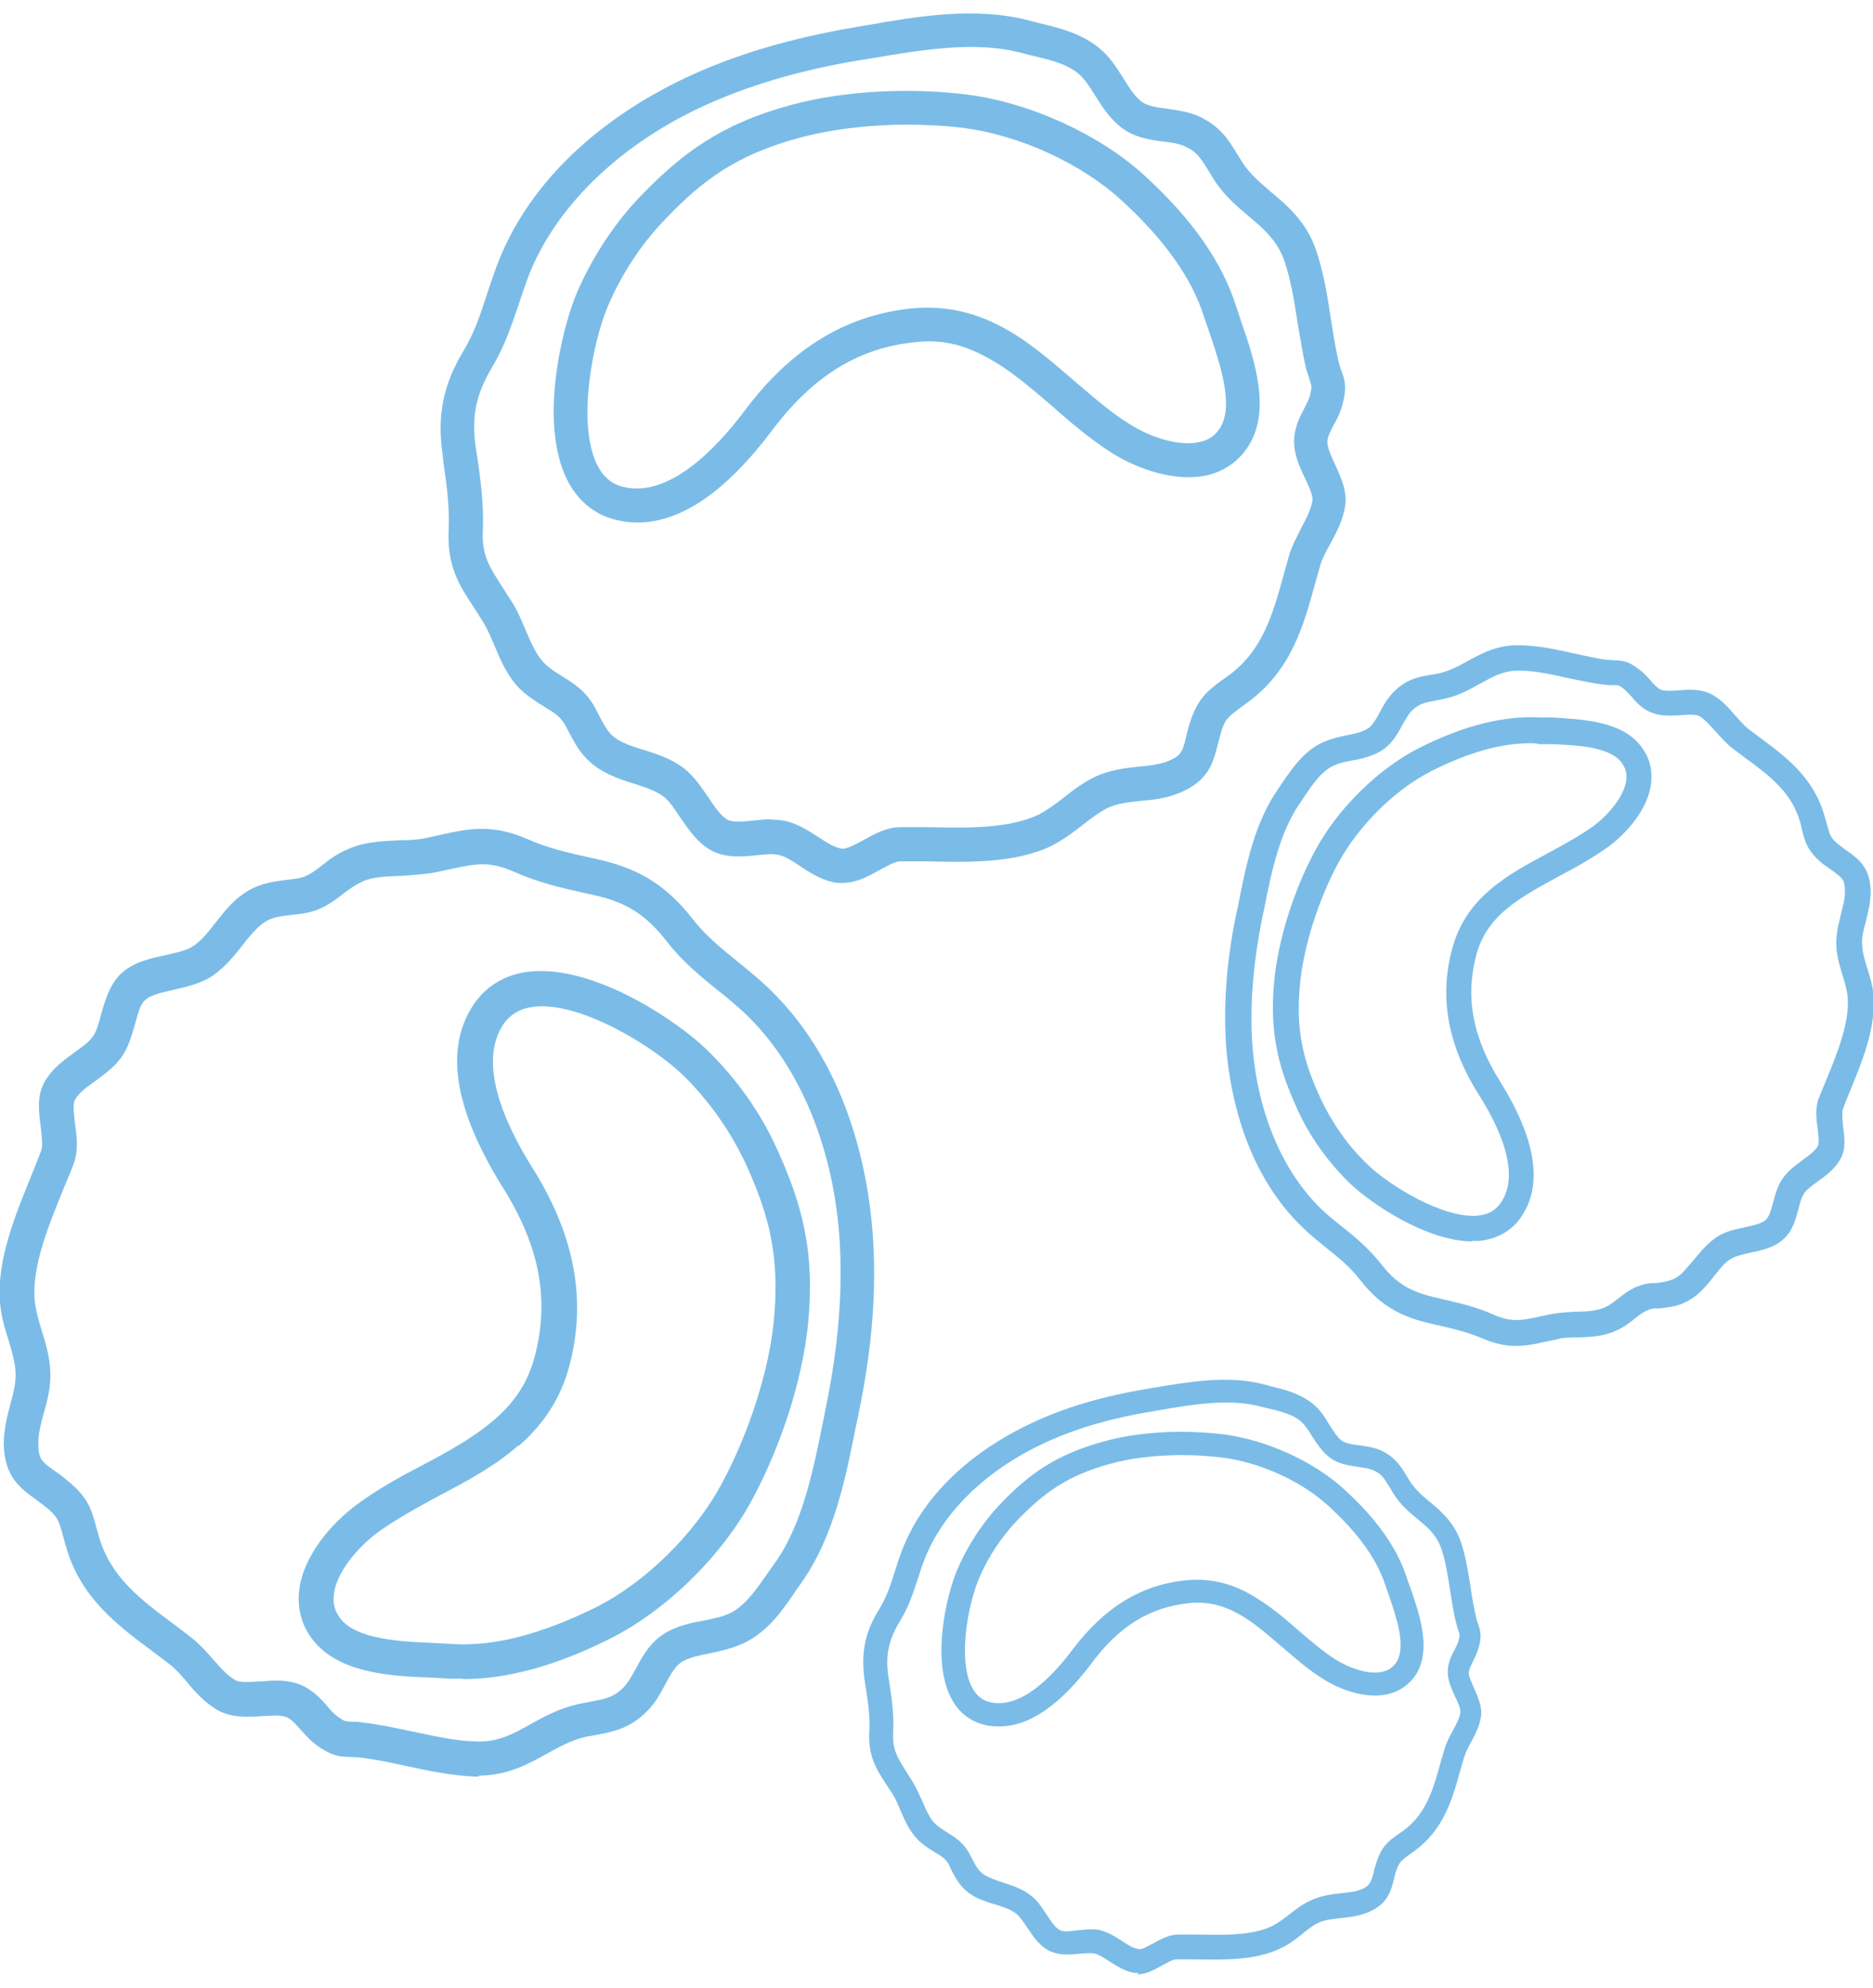 <svg xmlns="http://www.w3.org/2000/svg" xmlns:xlink="http://www.w3.org/1999/xlink" id="Layer_2" viewBox="0 0 39.99 42.42"><defs><style>      .cls-1 {        fill: none;      }      .cls-2 {        clip-path: url(#clippath-1);      }      .cls-3 {        clip-path: url(#clippath);      }      .cls-4 {        fill: #7abce7;      }    </style><clipPath id="clippath"><rect class="cls-1" x="8.1" width="21.78" height="19.65"></rect></clipPath><clipPath id="clippath-1"><rect class="cls-1" x="17.65" y="29.24" width="14.68" height="13.18"></rect></clipPath></defs><g id="Layer_1-2" data-name="Layer_1"><g id="monocyte"><g id="white-cells"><path class="cls-4" d="M32.36,28.72c-.21,0-.43-.04-.71-.16-.33-.14-.67-.22-1.03-.3l-.13-.03c-.63-.15-1.06-.41-1.46-.93-.21-.27-.46-.47-.72-.68-.12-.1-.24-.19-.36-.3-1.37-1.21-1.69-3.01-1.77-3.97-.06-.88,0-1.82.22-2.87l.04-.18c.16-.83.35-1.76.86-2.48l.1-.15c.19-.27.4-.58.73-.77.21-.12.43-.17.62-.21.16-.03.31-.06.43-.13.12-.06.19-.2.28-.36.07-.14.16-.29.29-.43.28-.28.54-.33.8-.37l.17-.03c.22-.05.41-.15.61-.26.31-.17.65-.36,1.15-.34.39.01.75.09,1.11.17.24.05.48.11.72.14.06,0,.11,0,.15.01.18,0,.31.02.53.19.1.07.18.16.25.24.08.09.15.17.23.2.09.03.24.02.38.01.22-.02.48-.03.7.09.21.11.36.29.5.45.09.1.18.2.26.27l.24.18c.58.43,1.18.87,1.41,1.71l.04.14c.07.25.08.32.28.47.05.04.1.08.15.11.25.18.5.36.51.86,0,.24-.05.44-.1.64-.05.19-.1.36-.08.54.01.16.06.32.11.48.06.19.12.38.13.6.05.67-.24,1.38-.5,2.01-.05.13-.11.26-.15.38-.03.08-.01.23,0,.37.03.23.07.49-.06.71-.12.21-.31.35-.48.47-.11.08-.22.16-.28.24-.06.08-.1.21-.13.35-.06.21-.12.45-.3.62-.2.2-.48.26-.73.31-.16.04-.31.07-.41.13-.14.08-.25.23-.37.38-.08.1-.16.2-.25.29-.32.32-.61.36-.92.39h-.11c-.17.03-.27.11-.41.22-.11.09-.24.19-.41.26-.26.12-.54.13-.82.14-.15,0-.3,0-.43.04l-.24.05c-.22.05-.42.09-.64.09M32.42,14.31c-.32,0-.55.13-.82.28-.22.12-.46.26-.76.32l-.19.04c-.23.04-.36.07-.51.22-.08.08-.13.19-.2.3-.11.21-.24.44-.5.58-.19.1-.4.15-.58.18-.17.03-.33.07-.45.14-.22.13-.38.36-.55.61l-.1.15c-.44.63-.62,1.5-.77,2.27l-.04.18c-.2,1.01-.27,1.9-.21,2.72.11,1.5.69,2.81,1.58,3.6.11.1.23.19.34.28.28.22.56.46.81.77.32.42.63.61,1.15.73l.13.03c.37.09.76.17,1.13.34.39.17.6.13,1.01.04l.24-.05c.16-.03.34-.04.52-.05.23,0,.45-.02.61-.09.11-.05.2-.12.3-.2.17-.13.36-.28.68-.32h.12c.27-.04.41-.06.59-.25.07-.08.14-.16.21-.24.14-.17.3-.37.52-.51.18-.11.38-.15.57-.19.18-.04.38-.08.46-.17.07-.07.11-.22.15-.37.05-.18.1-.38.23-.54.11-.15.26-.25.4-.36.14-.1.26-.19.32-.29.04-.07.01-.23,0-.37-.03-.2-.06-.43.02-.65.05-.12.1-.25.16-.39.24-.58.5-1.23.46-1.76-.01-.15-.06-.31-.11-.48-.06-.19-.12-.39-.13-.6-.02-.27.05-.51.1-.72.04-.17.09-.33.08-.49,0-.23-.06-.27-.28-.43-.05-.04-.11-.08-.17-.12-.34-.27-.4-.47-.47-.76l-.03-.13c-.18-.65-.66-1.01-1.21-1.41l-.25-.19c-.13-.1-.24-.23-.35-.35-.12-.13-.23-.26-.35-.33-.08-.04-.24-.03-.39-.02-.19.01-.41.03-.62-.05-.21-.08-.34-.23-.44-.35-.06-.06-.11-.12-.16-.16-.1-.08-.11-.08-.22-.08-.06,0-.12,0-.2-.01-.26-.03-.52-.09-.77-.14-.35-.08-.67-.15-1.01-.16-.01,0-.03,0-.04,0"></path><path class="cls-4" d="M31.44,26.49c-1,0-2.21-.84-2.63-1.25-.46-.45-.85-.99-1.11-1.57-.39-.85-.61-1.61-.49-2.78.09-.86.41-1.89.87-2.74.48-.9,1.37-1.77,2.26-2.21.95-.47,1.78-.67,2.54-.63h.26c.63.04,1.49.07,1.9.62.18.23.25.51.21.8-.07.54-.51,1.04-.9,1.33-.33.24-.69.44-1.05.63-.42.23-.82.44-1.15.72-.33.28-.53.59-.63.97-.24.9-.08,1.76.51,2.7.77,1.24.92,2.21.44,2.9-.2.29-.51.46-.89.5-.05,0-.11,0-.16,0M32.67,15.86c-.62,0-1.3.19-2.08.58-.79.39-1.58,1.17-2.02,1.98-.42.78-.73,1.76-.81,2.54-.11,1.05.08,1.71.44,2.49.24.51.58,1,1,1.4.44.43,1.61,1.16,2.35,1.09.22-.02.38-.11.49-.27.43-.61-.01-1.59-.46-2.3-.67-1.06-.86-2.09-.57-3.14.13-.48.39-.89.8-1.24.37-.32.82-.56,1.25-.79.35-.19.68-.37.97-.58.31-.23.64-.62.69-.96.02-.15-.01-.27-.1-.39-.26-.34-.97-.37-1.49-.39h-.27c-.06-.02-.12-.02-.18-.02"></path><path class="cls-4" d="M10.23,37.91s-.06,0-.09,0c-.52-.02-1.01-.13-1.49-.23-.32-.07-.65-.14-.98-.18-.08,0-.15-.01-.2-.01-.23,0-.41-.03-.71-.25-.14-.1-.24-.22-.34-.33-.11-.12-.2-.23-.31-.27-.12-.05-.32-.03-.51-.02-.3.02-.64.04-.94-.12-.28-.16-.49-.39-.67-.61-.12-.14-.24-.28-.36-.37l-.33-.25c-.78-.58-1.59-1.17-1.9-2.3l-.05-.18c-.09-.34-.12-.43-.38-.64-.07-.06-.14-.1-.2-.15-.33-.24-.67-.48-.69-1.17,0-.32.07-.6.14-.86.07-.25.13-.49.11-.73-.02-.21-.08-.42-.15-.65-.08-.25-.16-.52-.18-.81-.07-.9.33-1.86.68-2.72.07-.18.14-.35.2-.51.04-.11.01-.31-.01-.5-.04-.31-.09-.66.08-.96.16-.29.42-.47.65-.64.15-.11.3-.21.38-.33.08-.1.13-.29.18-.48.08-.28.17-.6.4-.84.27-.27.65-.35.98-.42.21-.05.42-.09.55-.17.19-.11.35-.31.51-.52.11-.13.21-.27.33-.39.43-.44.83-.48,1.24-.53l.15-.02c.22-.03.36-.13.55-.28.15-.12.32-.25.56-.35.35-.16.74-.17,1.1-.19.2,0,.4-.01.58-.05l.31-.07c.6-.13,1.08-.23,1.83.09.44.2.9.3,1.39.41l.18.04c.85.2,1.42.56,1.96,1.25.28.36.61.63.97.92.16.13.33.27.49.41,1.85,1.64,2.29,4.06,2.39,5.36.09,1.18,0,2.45-.3,3.88l-.05.24c-.22,1.11-.47,2.37-1.16,3.35l-.14.2c-.25.37-.53.78-.98,1.04-.28.16-.58.22-.84.28-.21.04-.42.08-.58.17-.15.08-.26.27-.37.48-.1.19-.21.4-.39.58-.37.38-.73.44-1.08.51l-.23.04c-.3.07-.56.21-.83.36-.4.22-.84.47-1.47.47M5.88,35.86c.17,0,.34.02.51.08.28.11.46.31.6.47.07.09.15.17.22.22.14.1.15.1.29.11.07,0,.16,0,.27.02.35.04.7.12,1.05.19.47.1.9.2,1.35.21.46.02.79-.16,1.16-.37.29-.16.62-.34,1.03-.43l.26-.05c.31-.06.48-.09.69-.3.1-.1.18-.25.27-.41.15-.28.32-.59.67-.78.26-.14.54-.2.79-.24.23-.05.44-.09.61-.19.3-.18.51-.49.74-.82l.15-.21c.6-.84.83-2.02,1.04-3.06l.05-.25c.28-1.36.37-2.57.29-3.68-.15-2.02-.93-3.79-2.14-4.86-.16-.14-.31-.27-.47-.39-.37-.3-.75-.61-1.08-1.04-.44-.56-.86-.83-1.55-.98l-.18-.04c-.5-.11-1.02-.23-1.53-.46-.53-.23-.81-.17-1.37-.05l-.33.07c-.22.04-.46.05-.7.07-.31.01-.61.02-.83.12-.15.07-.28.16-.41.26-.23.18-.49.38-.91.43l-.16.02c-.37.04-.55.06-.8.32-.1.1-.19.21-.28.33-.19.24-.4.5-.7.69-.24.14-.51.2-.77.26-.25.06-.51.11-.62.23-.1.09-.15.3-.21.51-.07.24-.14.51-.31.73-.15.2-.35.34-.54.48-.18.13-.35.25-.43.4-.05.09-.02.31,0,.5.04.27.08.58-.03.87-.06.17-.14.34-.21.52-.32.78-.68,1.66-.62,2.38.02.21.08.42.15.65.08.26.16.52.18.81.03.37-.06.69-.14.97-.06.23-.12.44-.11.66,0,.31.08.37.38.58.07.05.15.1.22.17.46.36.54.64.64,1.03l.05.17c.25.88.89,1.35,1.63,1.9l.34.26c.18.14.33.31.47.47.16.18.31.35.47.44.1.06.32.04.52.03.11,0,.22-.02.33-.02"></path><path class="cls-4" d="M9.89,35.82c-.1,0-.19,0-.29,0l-.36-.02c-.85-.03-2.01-.08-2.57-.82-.24-.31-.33-.68-.28-1.07.1-.73.69-1.4,1.21-1.79.44-.33.93-.6,1.41-.85.57-.3,1.11-.6,1.55-.98.44-.38.71-.8.85-1.32.33-1.22.12-2.37-.68-3.64-1.04-1.67-1.25-2.98-.6-3.92.27-.39.69-.63,1.2-.68,1.4-.13,3.17,1.09,3.76,1.67.63.61,1.15,1.34,1.5,2.12.52,1.14.82,2.17.66,3.75-.12,1.17-.56,2.55-1.18,3.71-.65,1.22-1.85,2.39-3.05,2.99-1.16.58-2.19.86-3.14.86M11.06,30.85c-.5.44-1.1.76-1.69,1.07-.48.26-.92.5-1.32.79-.41.31-.86.83-.92,1.3-.03.2.02.37.13.52.35.46,1.31.5,2.01.53l.37.02c.9.06,1.89-.2,3.06-.77,1.07-.53,2.14-1.58,2.72-2.67.57-1.06.99-2.37,1.1-3.43.14-1.42-.11-2.3-.59-3.36-.32-.69-.78-1.35-1.34-1.9-.59-.58-2.15-1.57-3.17-1.47-.29.03-.51.15-.66.36-.58.83.02,2.15.62,3.1.9,1.44,1.15,2.82.77,4.23-.18.66-.53,1.21-1.07,1.68"></path><g class="cls-3"><path class="cls-4" d="M18,18.84s-.08,0-.12,0c-.31-.04-.58-.21-.8-.36-.15-.1-.3-.2-.43-.23-.12-.04-.31-.02-.5,0-.28.03-.6.06-.9-.07-.33-.15-.54-.47-.73-.74-.12-.18-.23-.35-.35-.44-.17-.13-.4-.2-.64-.28-.16-.05-.32-.1-.47-.17-.55-.24-.73-.58-.92-.94l-.07-.13c-.1-.19-.25-.28-.45-.4-.16-.1-.34-.21-.52-.38-.27-.27-.41-.61-.55-.94-.08-.18-.15-.36-.25-.51l-.17-.27c-.33-.5-.59-.89-.55-1.69.02-.47-.04-.92-.11-1.41l-.02-.18c-.12-.84.01-1.49.45-2.22.23-.38.36-.78.5-1.21.06-.19.13-.38.2-.58.84-2.25,2.89-3.49,4.04-4.03,1.04-.49,2.22-.84,3.62-1.08l.24-.04c1.08-.19,2.31-.4,3.44-.11l.23.06c.42.1.89.21,1.28.52.25.2.4.45.54.67.11.18.22.35.36.47.13.11.33.14.56.17.21.03.44.06.66.15.47.21.66.51.84.81l.12.19c.16.25.38.43.61.63.35.29.75.63.96,1.24.16.48.24.96.31,1.43.05.32.1.64.17.95.02.08.04.14.06.19.08.22.12.38.02.73-.04.16-.11.3-.18.42-.07.14-.14.26-.14.37,0,.12.08.3.16.47.12.27.27.57.22.89-.04.3-.19.58-.32.82-.09.16-.17.31-.21.45l-.11.39c-.25.91-.51,1.85-1.43,2.53l-.15.11c-.27.2-.35.25-.44.57-.02.08-.04.16-.06.23-.1.39-.2.78-.82,1.03-.29.12-.57.15-.83.17-.25.03-.49.05-.7.15-.18.09-.35.22-.53.36-.2.16-.42.32-.67.45-.79.38-1.81.35-2.7.33-.19,0-.36,0-.53,0-.11,0-.28.1-.45.19-.23.13-.49.27-.78.27M16.46,17.49c.13,0,.26.01.39.05.23.07.43.2.62.32.18.12.35.23.51.25.1.01.28-.09.45-.18.23-.13.5-.28.8-.28.17,0,.36,0,.55,0,.82.02,1.74.04,2.38-.26.18-.09.36-.22.54-.36.2-.16.41-.32.67-.45.32-.15.65-.19.93-.22.23-.02.44-.04.64-.12.28-.11.31-.2.39-.54.02-.08.04-.17.07-.26.17-.55.4-.71.71-.94l.14-.1c.71-.53.92-1.28,1.16-2.14l.11-.4c.06-.21.17-.4.26-.59.11-.2.21-.4.24-.58.02-.11-.07-.3-.16-.49-.11-.23-.23-.49-.23-.78s.12-.52.22-.71c.05-.1.1-.19.12-.28.04-.16.04-.17,0-.3-.02-.07-.05-.15-.08-.25-.08-.33-.13-.68-.19-1.02-.07-.46-.14-.89-.28-1.3-.15-.42-.42-.66-.74-.93-.25-.21-.53-.44-.75-.78l-.13-.21c-.16-.26-.25-.41-.51-.52-.13-.06-.29-.08-.46-.1-.3-.04-.65-.09-.94-.34-.22-.19-.37-.42-.5-.63-.12-.19-.23-.37-.38-.49-.26-.21-.62-.29-1-.38l-.24-.06c-.97-.25-2.12-.05-3.14.12l-.25.04c-1.33.22-2.46.56-3.44,1.02-1.78.84-3.12,2.17-3.67,3.63-.07.19-.13.37-.19.55-.15.44-.3.9-.57,1.35-.35.59-.45,1.06-.35,1.74l.03.18c.07.49.14,1,.12,1.54-.03.56.13.79.43,1.26l.18.28c.12.18.21.4.3.61.12.28.23.54.4.71.12.12.24.19.38.28.24.15.51.31.71.68l.07.14c.17.32.25.48.56.61.13.06.26.1.4.14.28.09.6.19.87.4.21.17.36.39.51.61.14.21.28.42.43.49.12.05.33.03.53.01.12-.01.25-.03.39-.03"></path><path class="cls-4" d="M13.61,11.15c-.16,0-.32-.02-.47-.06-.45-.11-.81-.41-1.03-.85-.61-1.22-.11-3.25.21-4,.34-.78.82-1.51,1.4-2.1.85-.87,1.68-1.5,3.17-1.9,1.1-.3,2.51-.38,3.77-.22,1.33.17,2.82.85,3.77,1.72,1.03.94,1.67,1.86,1.97,2.82l.11.33c.27.78.63,1.85.15,2.62-.2.32-.5.54-.88.63-.69.16-1.51-.14-2.05-.48-.45-.29-.87-.64-1.26-.99-.48-.41-.93-.8-1.43-1.06-.5-.27-.97-.37-1.49-.31-1.22.12-2.19.72-3.07,1.89-.98,1.3-1.94,1.96-2.87,1.96M19.36,2.66c-.81,0-1.62.1-2.29.28-1.34.36-2.06.9-2.84,1.71-.52.53-.95,1.18-1.25,1.88-.32.74-.67,2.51-.23,3.39.13.26.31.41.56.47.95.23,1.94-.76,2.6-1.64.99-1.32,2.16-2.03,3.57-2.17.65-.06,1.28.06,1.9.39.57.3,1.07.74,1.56,1.16.4.34.77.67,1.18.92.42.27,1.05.49,1.5.38.19-.04.33-.14.43-.3.3-.48,0-1.36-.22-2.01l-.12-.35c-.26-.83-.84-1.65-1.77-2.5-.85-.78-2.18-1.39-3.37-1.54-.39-.05-.8-.07-1.21-.07"></path></g><g class="cls-2"><path class="cls-4" d="M24.31,42.1s-.05,0-.08,0c-.21-.03-.39-.15-.55-.25-.1-.07-.2-.13-.29-.16-.09-.02-.21-.01-.34,0-.19.02-.41.04-.62-.05-.23-.1-.37-.32-.5-.51-.08-.12-.16-.24-.24-.3-.12-.09-.27-.14-.44-.19-.11-.03-.22-.07-.32-.11-.38-.16-.5-.4-.63-.65l-.04-.09c-.07-.13-.17-.19-.31-.27-.11-.07-.23-.14-.35-.26-.18-.18-.28-.41-.38-.64-.05-.12-.1-.24-.17-.35l-.12-.18c-.22-.34-.4-.61-.37-1.15.02-.32-.03-.63-.08-.96l-.02-.12c-.08-.58,0-1.02.31-1.52.16-.26.25-.53.34-.82.04-.13.08-.26.13-.39.57-1.53,1.97-2.38,2.76-2.75.71-.34,1.52-.58,2.47-.74l.17-.03c.74-.12,1.58-.27,2.34-.07l.15.04c.29.07.61.15.88.36.17.13.28.3.37.46.08.12.15.24.24.32.09.08.23.1.39.12.14.02.3.04.45.1.32.14.45.35.57.55l.08.13c.11.17.26.3.42.43.24.2.51.43.66.85.11.33.16.66.21.98.03.22.07.44.12.65.01.05.03.1.04.13.05.15.08.26.01.5-.03.11-.08.2-.12.29-.05.1-.09.18-.09.25,0,.08.06.2.11.32.08.18.18.39.15.61-.03.21-.13.39-.22.56-.06.11-.11.21-.14.31l-.08.27c-.17.62-.35,1.26-.97,1.72l-.1.07c-.19.14-.24.17-.31.39-.02.06-.03.11-.04.16-.07.26-.14.53-.56.7-.2.08-.38.1-.57.12-.17.02-.33.03-.48.1-.13.06-.24.15-.36.25-.14.11-.28.22-.46.3-.54.26-1.23.24-1.85.23-.13,0-.25,0-.36,0-.08,0-.19.07-.31.13-.16.09-.33.19-.53.19M23.27,41.17c.09,0,.18,0,.26.03.16.05.29.13.43.22.12.08.24.16.35.17.07.02.19-.06.31-.12.16-.09.34-.19.55-.19.12,0,.24,0,.37,0,.56.01,1.19.03,1.62-.18.12-.06.24-.15.37-.25.14-.11.28-.22.46-.3.22-.1.44-.13.64-.15.15-.02.3-.03.43-.08.19-.08.21-.15.27-.37.01-.06.03-.11.05-.18.11-.37.27-.49.49-.64l.1-.07c.48-.36.63-.87.79-1.46l.08-.27c.04-.14.11-.28.18-.4.07-.14.15-.27.16-.39.01-.08-.05-.21-.11-.33-.07-.16-.16-.34-.16-.53s.08-.36.15-.48c.03-.07.07-.13.08-.19.03-.11.03-.12,0-.21-.02-.05-.03-.1-.05-.17-.06-.23-.09-.46-.13-.7-.05-.31-.09-.61-.19-.89-.1-.29-.29-.45-.51-.63-.17-.14-.36-.3-.51-.54l-.09-.15c-.11-.18-.17-.28-.35-.35-.09-.04-.2-.05-.32-.07-.21-.03-.44-.06-.64-.23-.15-.13-.25-.29-.34-.43-.08-.13-.16-.25-.26-.33-.18-.14-.43-.2-.69-.26l-.16-.04c-.66-.17-1.45-.04-2.14.08l-.17.03c-.91.15-1.68.38-2.35.7-1.22.58-2.13,1.48-2.51,2.48-.05.13-.09.25-.13.38-.1.3-.2.62-.39.92-.24.4-.31.73-.24,1.19l.02.12c.05.34.1.68.08,1.05-.02.38.09.54.29.86l.12.19c.08.13.14.27.21.42.08.19.16.37.27.48.08.08.17.13.26.19.16.1.35.21.48.46l.05.09c.11.22.17.33.39.42.09.04.18.07.27.1.19.06.41.13.59.27.15.11.25.27.35.42.09.14.19.29.29.33.08.04.22.02.36,0,.08,0,.17-.02.26-.02"></path><path class="cls-4" d="M21.32,36.84c-.11,0-.22-.01-.32-.04-.31-.08-.55-.28-.7-.58-.42-.83-.08-2.22.14-2.73.23-.53.56-1.03.95-1.43.58-.6,1.15-1.02,2.17-1.3.75-.21,1.71-.26,2.58-.15.91.12,1.92.58,2.57,1.18.7.64,1.14,1.27,1.34,1.92l.08.22c.18.53.43,1.26.11,1.79-.14.22-.35.37-.6.43-.47.11-1.03-.09-1.4-.33-.31-.19-.59-.44-.86-.67-.33-.28-.63-.55-.97-.73-.34-.18-.66-.25-1.02-.21-.83.08-1.5.49-2.09,1.29-.67.89-1.33,1.34-1.96,1.34M25.25,31.05c-.55,0-1.11.06-1.56.19-.91.25-1.4.62-1.94,1.17-.35.36-.65.8-.85,1.28-.22.51-.46,1.71-.15,2.31.09.17.21.28.38.32.65.16,1.32-.52,1.77-1.12.68-.9,1.47-1.39,2.44-1.48.45-.04.87.04,1.3.27.39.21.74.5,1.07.79.27.23.52.45.8.63.29.18.72.34,1.02.26.13-.03.22-.1.29-.21.2-.33,0-.93-.15-1.37l-.08-.23c-.18-.57-.57-1.12-1.21-1.71-.58-.54-1.48-.95-2.3-1.05-.27-.03-.54-.05-.82-.05"></path></g></g></g></g></svg>